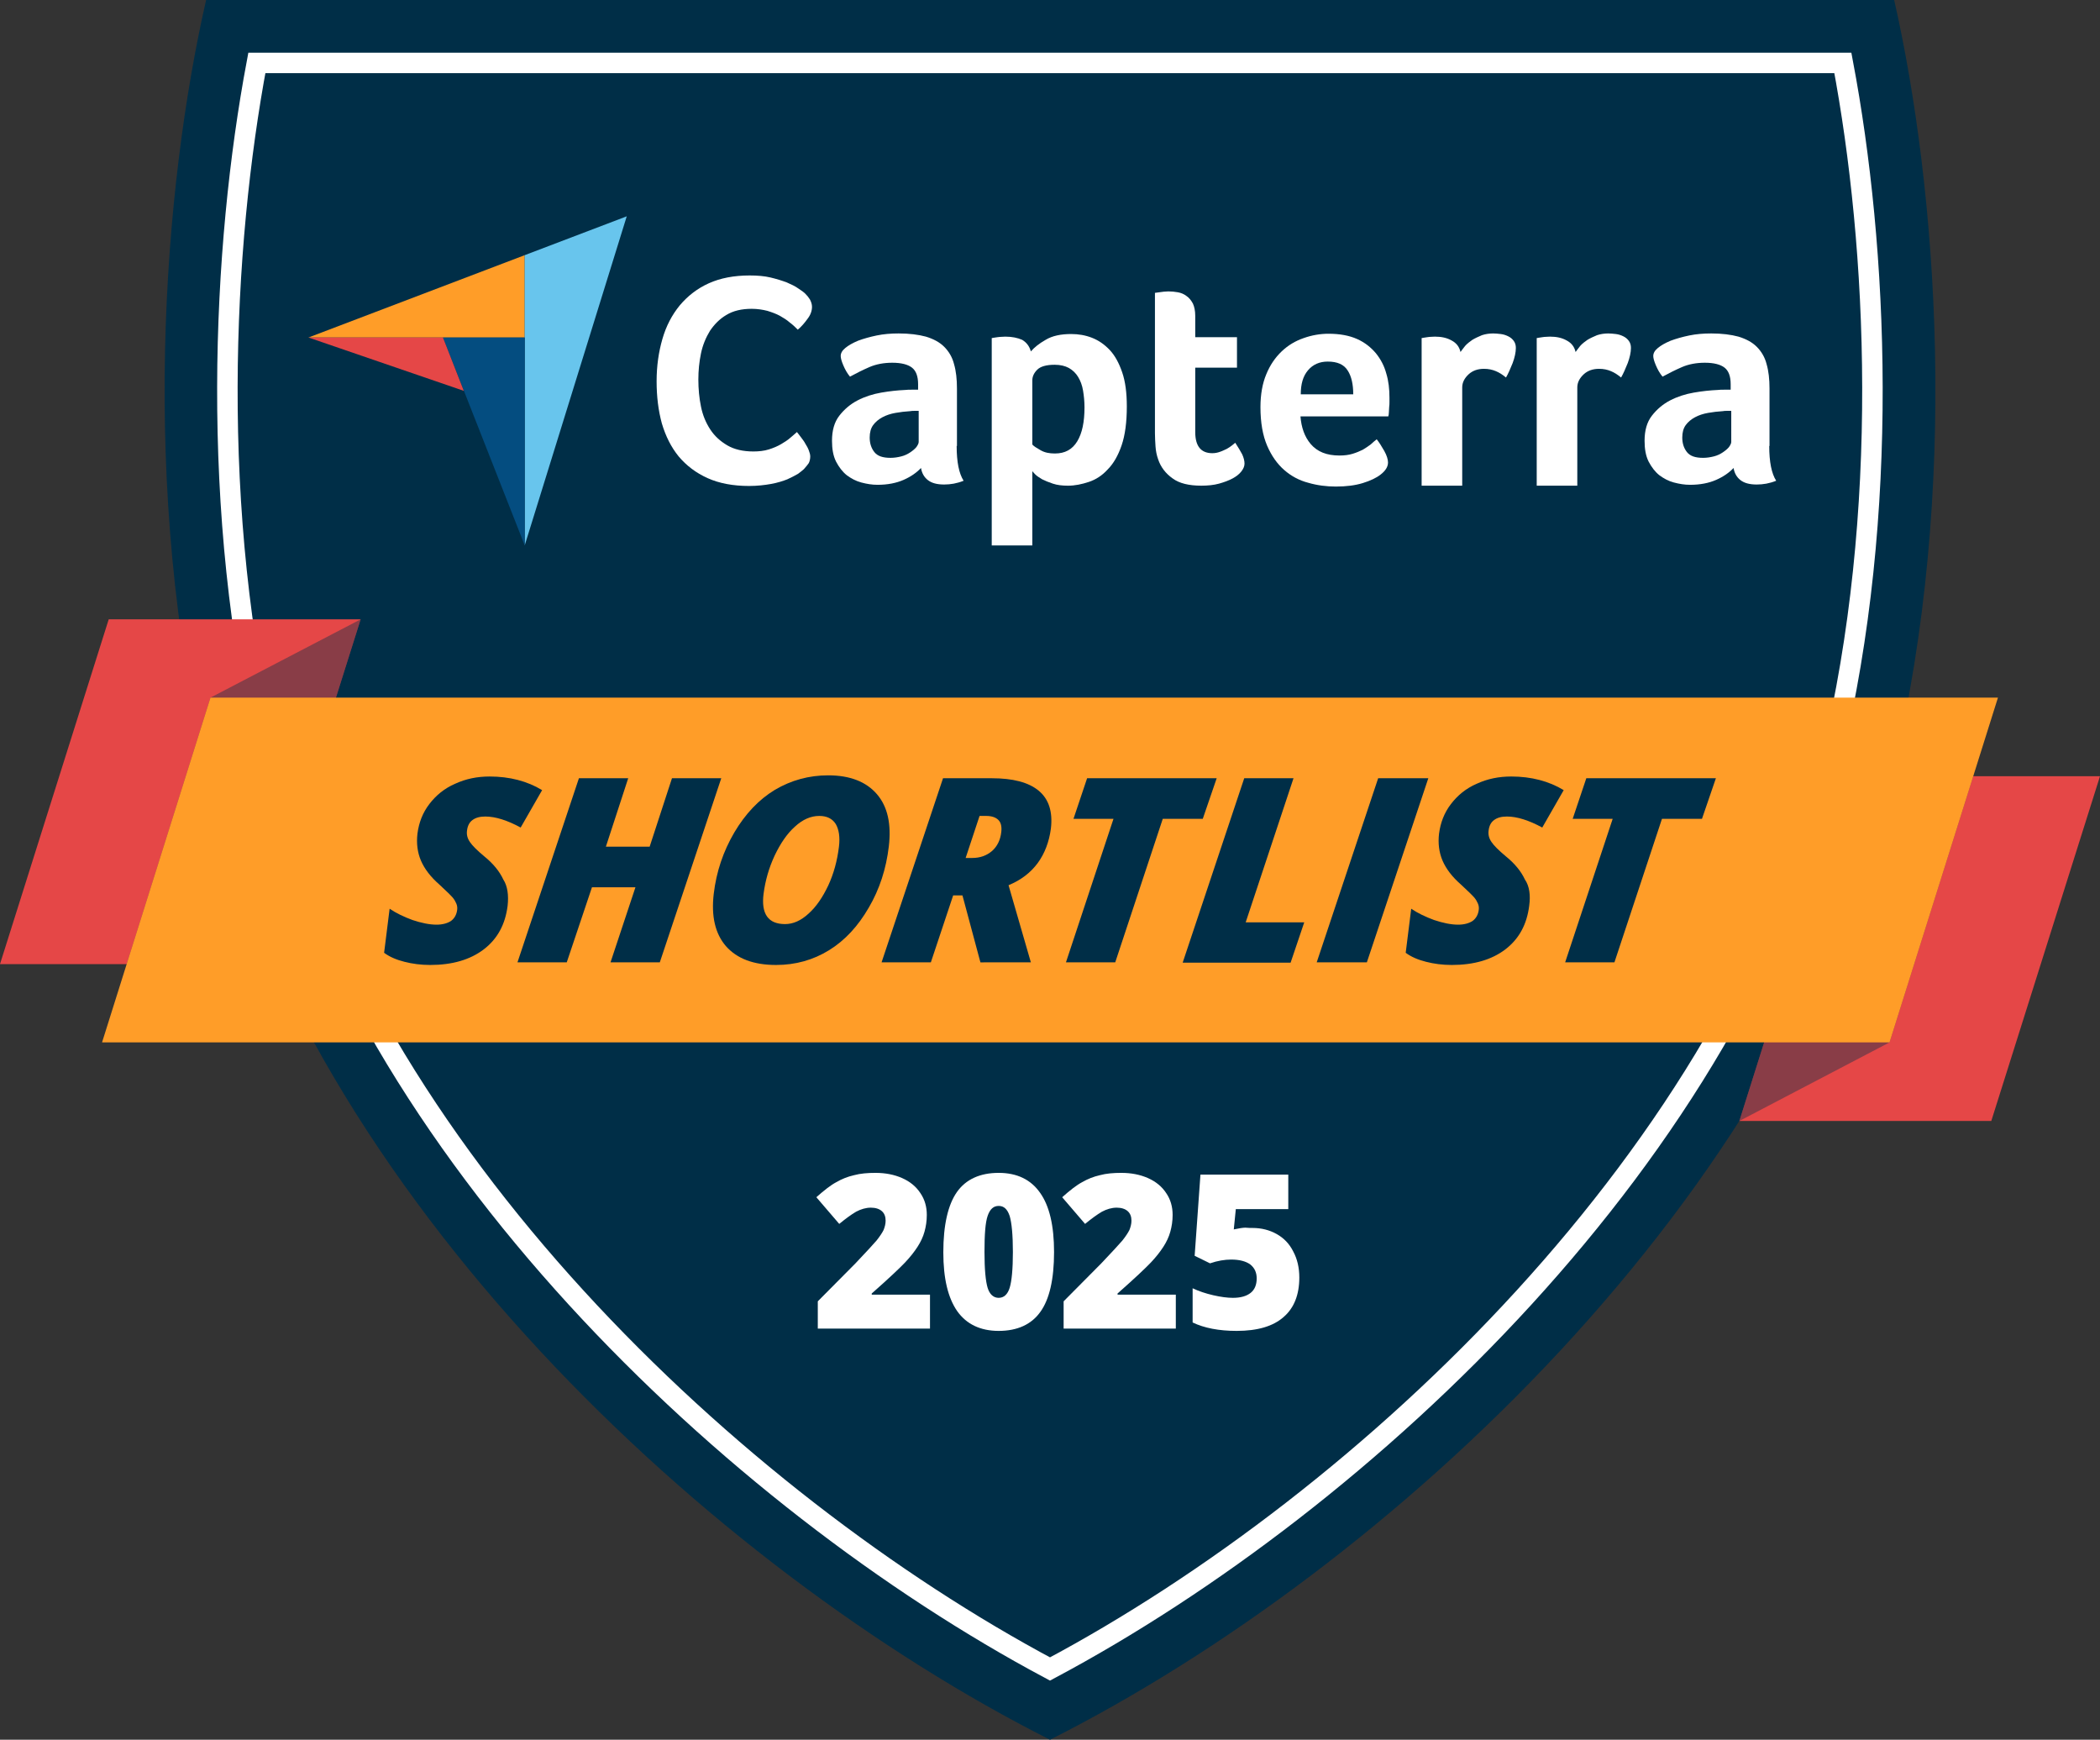 <?xml version="1.0" encoding="utf-8"?>
<!-- Generator: Adobe Illustrator 16.0.0, SVG Export Plug-In . SVG Version: 6.00 Build 0)  -->
<!DOCTYPE svg PUBLIC "-//W3C//DTD SVG 1.1//EN" "http://www.w3.org/Graphics/SVG/1.1/DTD/svg11.dtd">
<svg version="1.1" id="Layer_1" xmlns="http://www.w3.org/2000/svg" xmlns:xlink="http://www.w3.org/1999/xlink" x="0px" y="0px"
	 width="554.166px" height="459px" viewBox="28.917 166.5 554.166 459" enable-background="new 28.917 166.5 554.166 459"
	 xml:space="preserve">
<rect x="28.917" y="166.5" width="554.166" height="459" fill="#333333" stroke="none"/>
<g id="Knockout_Preview" display="none">
</g>
<g id="Editable_Date">
	<g>
		<path fill="#002E47" d="M528.386,370.22C501.534,481.909,395.505,580.365,306,625.5
			c-89.429-45.135-195.534-143.591-222.386-255.28c-17.977-74.741-11.628-154.147-0.306-203.72h445.459
			C540.014,216.072,546.363,295.479,528.386,370.22z"/>
		<path fill="none" stroke="#FFFFFF" stroke-width="5.405" stroke-miterlimit="10" d="M306,606.834
			c-83.385-44.446-181.381-136.782-206.32-240.439c-15.606-64.795-12.087-134.793-2.984-183.294h418.532
			c9.18,48.577,12.622,118.575-2.983,183.37C487.382,470.052,389.462,562.388,306,606.834z"/>
		<g>
			<g>
				<g>
					<g>
						<polygon fill="#E54747" points="28.917,420.862 57.604,329.904 124.083,329.904 95.396,420.862 						"/>
					</g>
					<g opacity="0.4">
						<polygon fill="#002E47" points="55.845,441.518 84.456,350.559 124.083,329.904 95.396,420.862 						"/>
					</g>
				</g>
				<g>
					<g>
						<polygon fill="#E54747" points="583.083,371.291 554.396,462.249 487.917,462.249 516.604,371.291 						"/>
					</g>
					<g opacity="0.4">
						<polygon fill="#002E47" points="556.155,350.559 527.544,441.518 487.917,462.249 516.604,371.291 						"/>
					</g>
				</g>
			</g>
			<g>
				<polygon fill="#FF9D28" points="556.155,350.559 527.544,441.518 55.845,441.518 84.456,350.559 				"/>
			</g>
			<g>
				<g>
					<path fill="#002E47" d="M162.869,405.486c-0.612,4.896-2.678,8.721-6.273,11.475c-3.596,2.754-8.339,4.131-14.153,4.131
						c-2.448,0-4.743-0.306-6.809-0.842c-2.142-0.535-3.901-1.3-5.355-2.371l1.454-11.628c1.683,1.147,3.749,2.142,6.043,2.983
						c2.295,0.765,4.437,1.224,6.35,1.224c1.606,0,2.907-0.382,3.825-0.994c0.918-0.688,1.453-1.683,1.606-2.907
						c0.076-0.611,0-1.147-0.229-1.683s-0.536-1.071-0.918-1.53c-0.459-0.535-1.606-1.683-3.519-3.442
						c-2.372-2.065-3.978-4.208-4.896-6.35c-0.918-2.142-1.224-4.59-0.918-7.114c0.382-2.907,1.377-5.508,3.136-7.803
						c1.76-2.295,3.978-4.131,6.809-5.355c2.831-1.3,5.814-1.912,9.104-1.912c5.278,0,9.945,1.224,13.847,3.595l-5.661,9.869
						c-3.519-1.913-6.656-2.907-9.333-2.907c-1.454,0-2.524,0.306-3.366,0.918c-0.841,0.612-1.3,1.53-1.453,2.754
						c-0.153,1.071,0.076,2.065,0.765,3.06c0.612,0.918,1.913,2.218,3.749,3.748c2.372,1.913,4.055,3.979,5.049,6.12
						C162.869,400.284,163.174,402.732,162.869,405.486z"/>
				</g>
				<g>
					<path fill="#002E47" d="M203.031,420.403h-13.005l6.579-19.813H185.13l-6.655,19.813H165.47l16.218-48.577h13.005
						l-5.891,18.054h11.552l5.891-18.054h13.005L203.031,420.403z"/>
				</g>
				<g>
					<path fill="#002E47" d="M247.478,371.061c5.737,0,10.021,1.683,12.852,4.973s3.825,7.879,3.136,13.77
						c-0.688,5.89-2.448,11.321-5.278,16.142c-2.831,4.896-6.273,8.645-10.48,11.245s-8.874,3.901-14,3.901
						c-5.967,0-10.328-1.683-13.234-4.973c-2.831-3.289-3.902-7.879-3.213-13.77s2.525-11.246,5.432-16.218
						c2.907-4.896,6.426-8.645,10.71-11.246C237.686,372.361,242.352,371.061,247.478,371.061z M250.308,389.88
						c0.306-2.524,0-4.513-0.842-5.967c-0.918-1.454-2.371-2.142-4.36-2.142c-2.218,0-4.36,0.918-6.426,2.831
						c-2.066,1.836-3.825,4.437-5.355,7.65c-1.53,3.29-2.448,6.579-2.907,10.022c-0.688,5.354,1.224,8.032,5.661,8.032
						c2.142,0,4.208-0.918,6.196-2.754c2.065-1.836,3.749-4.36,5.202-7.421C248.931,396.994,249.849,393.628,250.308,389.88z"/>
				</g>
				<g>
					<path fill="#002E47" d="M280.449,402.732l-5.891,17.671h-13.005l16.218-48.577h12.852c5.584,0,9.715,1.071,12.393,3.289
						c2.677,2.219,3.748,5.585,3.213,10.022c-0.459,3.442-1.606,6.502-3.442,9.027c-1.913,2.601-4.437,4.514-7.727,5.891
						l5.891,20.349H287.64l-4.743-17.671H280.449z M283.738,392.863h1.683c2.142,0,3.825-0.612,5.279-1.836
						c1.377-1.224,2.218-2.907,2.448-5.049c0.153-1.377-0.077-2.448-0.765-3.137s-1.759-1.071-3.213-1.071h-1.759L283.738,392.863z"
						/>
				</g>
				<g>
					<path fill="#002E47" d="M323.213,420.403h-13.006l12.547-37.867h-10.558l3.596-10.71h34.195l-3.672,10.71h-10.557
						L323.213,420.403z"/>
				</g>
				<g>
					<path fill="#002E47" d="M341.037,420.403l16.218-48.577h13.005l-12.622,38.021h15.453l-3.596,10.634h-28.458V420.403z"/>
				</g>
				<g>
					<path fill="#002E47" d="M376.38,420.403l16.218-48.577h13.234l-16.218,48.577H376.38z"/>
				</g>
				<g>
					<path fill="#002E47" d="M432.454,405.486c-0.611,4.896-2.677,8.721-6.272,11.475s-8.339,4.131-14.152,4.131
						c-2.448,0-4.743-0.306-6.809-0.842c-2.143-0.535-3.901-1.3-5.355-2.371l1.454-11.628c1.683,1.147,3.748,2.142,6.043,2.983
						c2.295,0.765,4.438,1.224,6.35,1.224c1.606,0,2.907-0.382,3.825-0.994c0.918-0.688,1.453-1.683,1.606-2.907
						c0.076-0.611,0-1.147-0.229-1.683s-0.535-1.071-0.918-1.53c-0.459-0.535-1.606-1.683-3.52-3.442
						c-2.371-2.065-3.978-4.208-4.896-6.35c-0.918-2.142-1.224-4.59-0.918-7.114c0.383-2.907,1.377-5.508,3.137-7.803
						c1.759-2.295,3.978-4.131,6.809-5.355c2.83-1.3,5.813-1.912,9.104-1.912c5.278,0,9.944,1.224,13.846,3.595l-5.661,9.869
						c-3.519-1.913-6.655-2.907-9.333-2.907c-1.453,0-2.524,0.306-3.365,0.918c-0.842,0.612-1.301,1.53-1.454,2.754
						c-0.152,1.071,0.077,2.065,0.766,3.06c0.611,0.918,1.912,2.218,3.748,3.748c2.371,1.913,4.055,3.979,5.049,6.12
						C432.531,400.284,432.837,402.732,432.454,405.486z"/>
				</g>
				<g>
					<path fill="#002E47" d="M454.945,420.403H441.94l12.546-37.867H443.93l3.596-10.71h34.195l-3.672,10.71h-10.558
						L454.945,420.403z"/>
				</g>
			</g>
		</g>
		<g>
			<polygon fill="#FF9D28" points="110.313,255.546 145.809,255.546 167.382,255.546 167.382,233.82 			"/>
			<polygon fill="#68C5ED" points="167.382,233.82 167.382,310.396 194.31,223.569 			"/>
			<polygon fill="#044D80" points="167.382,255.546 145.809,255.546 167.382,310.396 			"/>
			<polygon fill="#E54747" points="110.313,255.546 151.317,269.622 145.809,255.546 			"/>
			<g>
				<path fill="#FFFFFF" d="M241.051,290.277c-0.306,0.306-0.841,0.688-1.53,1.224c-0.765,0.459-1.683,0.918-2.831,1.454
					c-1.147,0.459-2.601,0.918-4.284,1.224c-1.683,0.306-3.672,0.535-5.814,0.535c-4.208,0-7.879-0.688-10.939-2.065
					s-5.584-3.29-7.65-5.737c-1.989-2.448-3.442-5.355-4.437-8.721c-0.918-3.366-1.377-7.038-1.377-11.092
					c0-4.055,0.536-7.727,1.53-11.169c0.994-3.443,2.524-6.35,4.59-8.874c2.065-2.448,4.59-4.437,7.65-5.814
					c3.06-1.377,6.656-2.065,10.787-2.065c2.065,0,3.901,0.153,5.508,0.536s3.06,0.841,4.284,1.3
					c1.224,0.536,2.218,0.995,3.06,1.607c0.841,0.535,1.454,0.994,1.836,1.377c0.459,0.459,0.841,0.918,1.224,1.53
					c0.306,0.612,0.535,1.224,0.535,1.913c0,1.071-0.382,2.142-1.147,3.136c-0.765,1.071-1.606,2.066-2.601,2.907
					c-0.612-0.612-1.3-1.3-2.142-1.913c-0.765-0.688-1.683-1.224-2.601-1.759c-0.995-0.536-2.065-0.918-3.29-1.301
					c-1.224-0.306-2.601-0.535-4.131-0.535c-2.678,0-4.896,0.535-6.656,1.606c-1.836,1.071-3.213,2.524-4.36,4.208
					c-1.071,1.759-1.913,3.749-2.372,5.967c-0.459,2.219-0.688,4.514-0.688,6.885c0,2.448,0.229,4.896,0.688,7.114
					c0.459,2.295,1.3,4.284,2.448,6.043c1.147,1.76,2.677,3.137,4.513,4.208c1.836,1.071,4.131,1.606,6.885,1.606
					c1.453,0,2.831-0.153,4.054-0.535c1.224-0.383,2.295-0.842,3.213-1.377c0.918-0.536,1.76-1.071,2.448-1.683
					c0.688-0.612,1.3-1.071,1.759-1.53c0.306,0.383,0.689,0.842,1.071,1.377c0.382,0.536,0.841,1.071,1.147,1.683
					c0.382,0.612,0.688,1.147,0.918,1.76c0.229,0.612,0.382,1.147,0.382,1.606c0,0.688-0.153,1.3-0.382,1.759
					C242.046,289.129,241.587,289.665,241.051,290.277"/>
				<path fill="#FFFFFF" d="M281.367,284.157c0,4.207,0.612,7.267,1.836,9.18c-0.918,0.383-1.836,0.612-2.601,0.765
					c-0.842,0.153-1.683,0.229-2.524,0.229c-1.913,0-3.29-0.382-4.284-1.147s-1.606-1.836-1.836-3.213
					c-1.147,1.224-2.678,2.295-4.59,3.136c-1.913,0.842-4.208,1.301-6.885,1.301c-1.454,0-2.831-0.229-4.284-0.612
					c-1.453-0.382-2.677-1.071-3.825-1.913c-1.147-0.918-2.065-2.142-2.831-3.595c-0.765-1.53-1.071-3.366-1.071-5.508
					c0-2.677,0.612-4.896,1.912-6.579c1.301-1.683,2.907-3.06,4.82-4.055s4.054-1.683,6.273-2.065
					c2.218-0.383,4.36-0.612,6.196-0.688c0.612-0.077,1.224-0.077,1.836-0.077h1.683v-1.454c0-2.065-0.535-3.519-1.606-4.36
					c-1.071-0.841-2.831-1.3-5.202-1.3c-2.218,0-4.284,0.382-6.043,1.147c-1.759,0.765-3.442,1.606-5.125,2.524
					c-0.765-0.918-1.3-1.913-1.759-2.983c-0.459-1.071-0.688-1.913-0.688-2.448c0-0.765,0.382-1.454,1.224-2.142
					c0.841-0.688,1.912-1.3,3.366-1.912c1.454-0.536,3.06-0.995,4.896-1.377c1.836-0.383,3.749-0.536,5.814-0.536
					c2.831,0,5.202,0.306,7.191,0.841c1.989,0.612,3.596,1.454,4.82,2.678c1.224,1.224,2.142,2.754,2.601,4.59
					c0.535,1.836,0.765,3.978,0.765,6.426v15.147H281.367z M271.269,274.9h-1.071c-0.383,0-0.765,0-1.071,0.077
					c-1.3,0.077-2.601,0.229-3.901,0.459c-1.301,0.229-2.448,0.612-3.442,1.147c-0.995,0.536-1.836,1.224-2.448,2.065
					c-0.612,0.841-0.918,1.913-0.918,3.29c0,1.454,0.382,2.754,1.224,3.825c0.841,1.071,2.218,1.53,4.284,1.53
					c0.995,0,1.913-0.153,2.831-0.382s1.683-0.612,2.372-1.071s1.224-0.918,1.606-1.377c0.383-0.535,0.612-0.994,0.612-1.377V274.9
					H271.269z"/>
				<path fill="#FFFFFF" d="M300.951,259.218c0.841-0.994,2.142-2.065,3.901-3.06c1.76-1.071,4.055-1.53,6.731-1.53
					c1.913,0,3.749,0.306,5.509,0.995c1.759,0.688,3.289,1.759,4.666,3.213s2.448,3.442,3.29,5.891
					c0.841,2.448,1.224,5.431,1.224,9.027c0,4.131-0.459,7.574-1.377,10.251c-0.918,2.678-2.142,4.819-3.672,6.35
					c-1.454,1.606-3.137,2.678-4.973,3.29s-3.672,0.995-5.508,0.995c-1.53,0-2.831-0.153-3.979-0.536
					c-1.147-0.382-2.065-0.765-2.83-1.147c-0.765-0.459-1.377-0.842-1.836-1.301c-0.383-0.459-0.688-0.688-0.765-0.841v19.584
					h-10.71v-54.697c0.229-0.077,0.612-0.077,0.918-0.153c0.306-0.076,0.688-0.076,1.147-0.153c0.459,0,0.918-0.077,1.53-0.077
					c1.76,0,3.213,0.306,4.437,0.842C299.804,256.847,300.568,257.841,300.951,259.218 M315.104,273.982
					c0-1.606-0.153-3.06-0.383-4.437s-0.688-2.601-1.3-3.595c-0.612-0.995-1.377-1.76-2.448-2.372
					c-0.995-0.536-2.219-0.842-3.749-0.842c-2.218,0-3.748,0.459-4.59,1.301c-0.841,0.841-1.3,1.759-1.3,2.831v16.906
					c0.382,0.459,1.147,0.918,2.218,1.53c1.071,0.612,2.295,0.841,3.749,0.841c2.677,0,4.59-1.071,5.891-3.213
					C314.491,280.791,315.104,277.808,315.104,273.982"/>
				<path fill="#FFFFFF" d="M334.534,287.676c-0.382-1.071-0.611-2.218-0.688-3.366c-0.076-1.147-0.152-2.372-0.152-3.519v-37.026
					c0.382-0.077,0.765-0.077,1.147-0.153c0.382-0.076,0.765-0.076,1.147-0.153c0.382,0,0.841-0.077,1.224-0.077
					c0.842,0,1.683,0.077,2.524,0.229c0.842,0.153,1.606,0.459,2.295,0.995c0.688,0.459,1.225,1.147,1.684,1.989
					c0.382,0.841,0.611,1.912,0.611,3.213v5.661h11.017v8.032h-11.017v16.983c0,3.749,1.53,5.584,4.514,5.584
					c0.766,0,1.453-0.153,2.065-0.382c0.688-0.229,1.225-0.536,1.76-0.765c0.535-0.306,0.994-0.612,1.377-0.918
					c0.383-0.306,0.688-0.535,0.842-0.688c0.765,1.147,1.377,2.219,1.836,3.06c0.382,0.841,0.611,1.683,0.611,2.448
					c0,0.689-0.306,1.377-0.841,2.066c-0.536,0.688-1.301,1.3-2.295,1.836c-0.995,0.536-2.219,0.995-3.596,1.377
					s-2.983,0.536-4.667,0.536c-3.289,0-5.813-0.612-7.573-1.913C336.523,291.424,335.223,289.742,334.534,287.676"/>
				<path fill="#FFFFFF" d="M382.424,286.682c1.3,0,2.447-0.153,3.442-0.459c0.994-0.306,1.912-0.688,2.678-1.071
					c0.765-0.459,1.453-0.918,2.065-1.377c0.611-0.535,1.07-0.995,1.606-1.377c0.611,0.765,1.3,1.836,1.988,3.06
					s0.995,2.295,0.995,3.06c0,1.147-0.688,2.218-1.989,3.213c-1.071,0.842-2.678,1.606-4.666,2.219
					c-1.989,0.612-4.361,0.918-7.115,0.918c-2.447,0-4.896-0.306-7.268-0.995c-2.371-0.612-4.513-1.76-6.349-3.366
					c-1.837-1.606-3.366-3.749-4.514-6.426c-1.147-2.678-1.76-6.043-1.76-10.174c0-3.366,0.535-6.273,1.53-8.645
					c0.994-2.448,2.371-4.438,4.054-6.044c1.684-1.606,3.596-2.754,5.814-3.519c2.142-0.765,4.36-1.147,6.579-1.147
					c2.907,0,5.432,0.459,7.497,1.377s3.672,2.218,4.973,3.748c1.3,1.607,2.218,3.366,2.754,5.355
					c0.611,1.989,0.841,4.131,0.841,6.349v1.147c0,0.459,0,0.842-0.076,1.377c0,0.459-0.076,0.918-0.076,1.377
					s-0.077,0.841-0.153,1.071h-23.18c0.229,2.907,1.071,5.355,2.678,7.268C376.533,285.687,378.981,286.682,382.424,286.682
					 M386.019,270.463c0-2.524-0.459-4.667-1.453-6.196c-0.994-1.606-2.754-2.372-5.278-2.372c-2.143,0-3.901,0.765-5.202,2.295
					c-1.301,1.53-1.912,3.596-1.912,6.35h13.846V270.463z"/>
				<path fill="#FFFFFF" d="M414.324,259.371c0.306-0.459,0.765-0.995,1.224-1.606c0.535-0.612,1.147-1.071,1.913-1.606
					c0.765-0.459,1.606-0.842,2.524-1.224c0.918-0.306,1.912-0.459,2.983-0.459c0.611,0,1.3,0.077,1.988,0.153
					c0.688,0.077,1.377,0.306,1.989,0.612c0.612,0.306,1.071,0.688,1.454,1.224c0.382,0.536,0.535,1.147,0.535,1.836
					c0,1.147-0.306,2.524-0.842,3.978c-0.611,1.53-1.147,2.754-1.76,3.825c-0.918-0.765-1.759-1.3-2.677-1.683
					c-0.918-0.382-1.913-0.612-3.137-0.612c-1.606,0-2.983,0.459-4.055,1.454c-1.071,0.994-1.683,2.142-1.683,3.442v25.934h-10.71
					v-38.938c0.229-0.077,0.611-0.077,0.918-0.153c0.306-0.076,0.688-0.076,1.071-0.153c0.382,0,0.918-0.077,1.529-0.077
					c1.684,0,3.137,0.306,4.36,0.995C413.253,257,414.018,257.994,414.324,259.371"/>
				<path fill="#FFFFFF" d="M444.694,259.371c0.306-0.459,0.765-0.995,1.224-1.606c0.536-0.612,1.148-1.071,1.913-1.606
					c0.765-0.459,1.606-0.842,2.524-1.224c0.918-0.306,1.912-0.459,2.983-0.459c0.612,0,1.301,0.077,1.989,0.153
					c0.688,0.077,1.377,0.306,1.989,0.612c0.611,0.306,1.07,0.688,1.453,1.224c0.383,0.536,0.535,1.147,0.535,1.836
					c0,1.147-0.306,2.524-0.841,3.978c-0.612,1.53-1.147,2.754-1.76,3.825c-0.918-0.765-1.76-1.3-2.678-1.683
					c-0.918-0.382-1.912-0.612-3.137-0.612c-1.606,0-2.983,0.459-4.054,1.454c-1.071,0.994-1.684,2.142-1.684,3.442v25.934h-10.71
					v-38.938c0.229-0.077,0.612-0.077,0.918-0.153c0.307-0.076,0.688-0.076,1.071-0.153c0.383,0,0.918-0.077,1.53-0.077
					c1.683,0,3.136,0.306,4.36,0.995C443.623,257,444.389,257.994,444.694,259.371"/>
				<path fill="#FFFFFF" d="M495.797,284.157c0,4.207,0.611,7.267,1.836,9.18c-0.918,0.383-1.836,0.612-2.602,0.765
					c-0.841,0.153-1.683,0.229-2.524,0.229c-1.912,0-3.289-0.382-4.284-1.147c-0.994-0.765-1.606-1.836-1.836-3.213
					c-1.147,1.224-2.678,2.295-4.59,3.136c-1.912,0.842-4.207,1.301-6.885,1.301c-1.454,0-2.831-0.229-4.284-0.612
					c-1.453-0.382-2.678-1.071-3.825-1.913c-1.147-0.918-2.065-2.142-2.83-3.595c-0.766-1.53-1.071-3.366-1.071-5.508
					c0-2.677,0.612-4.896,1.913-6.579c1.3-1.683,2.906-3.06,4.819-4.055c1.912-0.995,4.054-1.683,6.272-2.065
					c2.219-0.383,4.36-0.612,6.196-0.688c0.612-0.077,1.225-0.077,1.837-0.077h1.683v-1.454c0-2.065-0.535-3.519-1.606-4.36
					c-1.071-0.841-2.831-1.3-5.202-1.3c-2.219,0-4.284,0.382-6.044,1.147c-1.759,0.765-3.442,1.606-5.125,2.524
					c-0.765-0.918-1.301-1.913-1.76-2.983c-0.459-1.071-0.688-1.913-0.688-2.448c0-0.765,0.383-1.454,1.225-2.142
					c0.841-0.688,1.912-1.3,3.365-1.912c1.454-0.536,3.061-0.995,4.896-1.377c1.836-0.383,3.748-0.536,5.813-0.536
					c2.831,0,5.202,0.306,7.191,0.841c1.989,0.612,3.596,1.454,4.819,2.678c1.224,1.224,2.143,2.754,2.602,4.59
					c0.535,1.836,0.765,3.978,0.765,6.426v15.147H495.797z M485.698,274.9h-1.07c-0.383,0-0.766,0-1.071,0.077
					c-1.301,0.077-2.602,0.229-3.901,0.459c-1.301,0.229-2.448,0.612-3.442,1.147c-0.995,0.536-1.836,1.224-2.448,2.065
					s-0.918,1.913-0.918,3.29c0,1.454,0.382,2.754,1.224,3.825c0.842,1.071,2.219,1.53,4.284,1.53c0.994,0,1.912-0.153,2.83-0.382
					s1.684-0.612,2.372-1.071s1.224-0.918,1.606-1.377c0.382-0.535,0.612-0.994,0.612-1.377V274.9H485.698z"/>
			</g>
		</g>
		<g>
			<path fill="#FFFFFF" d="M274.176,517.023h-29.452v-7.191l9.945-10.021c2.831-2.983,4.667-4.973,5.584-6.044
				c0.842-1.07,1.454-1.988,1.836-2.754c0.306-0.765,0.536-1.606,0.536-2.447c0-1.071-0.306-1.913-0.995-2.525
				c-0.688-0.611-1.683-0.918-2.907-0.918c-1.301,0-2.601,0.383-3.902,1.071c-1.3,0.766-2.754,1.836-4.437,3.213l-6.043-7.038
				c2.066-1.836,3.825-3.213,5.279-3.978c1.454-0.842,2.983-1.454,4.667-1.836c1.683-0.459,3.595-0.612,5.661-0.612
				c2.601,0,4.972,0.459,7.038,1.377c2.066,0.918,3.672,2.219,4.82,3.979c1.147,1.683,1.683,3.595,1.683,5.737
				c0,1.606-0.229,3.06-0.612,4.437s-0.995,2.678-1.836,3.979c-0.841,1.3-1.913,2.678-3.29,4.131s-4.284,4.207-8.797,8.186v0.306
				h15.376v8.951H274.176z"/>
			<path fill="#FFFFFF" d="M307.071,496.827c0,7.19-1.224,12.47-3.596,15.759c-2.372,3.366-6.12,5.049-11.016,5.049
				c-4.819,0-8.492-1.76-10.939-5.202c-2.448-3.519-3.672-8.645-3.672-15.529c0-7.19,1.224-12.546,3.595-15.912
				c2.372-3.365,6.12-5.049,11.016-5.049c4.819,0,8.492,1.76,10.939,5.278C305.847,484.663,307.071,489.865,307.071,496.827z
				 M288.711,496.827c0,4.59,0.306,7.727,0.842,9.485c0.535,1.684,1.53,2.602,2.907,2.602s2.372-0.918,2.907-2.678
				c0.535-1.76,0.841-4.896,0.841-9.409s-0.306-7.65-0.841-9.486c-0.612-1.836-1.53-2.678-2.907-2.678s-2.295,0.842-2.907,2.602
				C288.94,489.024,288.711,492.16,288.711,496.827z"/>
			<path fill="#FFFFFF" d="M339.048,517.023h-29.452v-7.191l9.944-10.021c2.831-2.983,4.667-4.973,5.585-6.044
				c0.842-1.07,1.453-1.988,1.836-2.754c0.306-0.765,0.535-1.606,0.535-2.447c0-1.071-0.306-1.913-0.994-2.525
				c-0.688-0.611-1.683-0.918-2.907-0.918c-1.3,0-2.601,0.383-3.901,1.071c-1.301,0.766-2.754,1.836-4.437,3.213l-6.044-7.038
				c2.065-1.836,3.825-3.213,5.278-3.978c1.454-0.842,2.983-1.454,4.667-1.836c1.683-0.459,3.596-0.612,5.661-0.612
				c2.601,0,4.973,0.459,7.038,1.377s3.672,2.219,4.819,3.979c1.147,1.683,1.683,3.595,1.683,5.737c0,1.606-0.229,3.06-0.612,4.437
				c-0.382,1.377-0.994,2.678-1.836,3.979c-0.841,1.3-1.912,2.678-3.289,4.131s-4.284,4.207-8.798,8.186v0.306h15.377v8.951H339.048
				z"/>
			<path fill="#FFFFFF" d="M359.474,490.478c2.295,0,4.437,0.535,6.35,1.606c1.912,1.071,3.366,2.601,4.36,4.59
				c1.071,1.989,1.606,4.284,1.606,6.885c0,4.514-1.377,8.033-4.131,10.404c-2.754,2.448-6.885,3.672-12.394,3.672
				c-4.742,0-8.567-0.765-11.628-2.219v-9.026c1.606,0.765,3.442,1.377,5.432,1.836s3.749,0.688,5.202,0.688
				c2.065,0,3.596-0.459,4.666-1.301c1.071-0.842,1.607-2.142,1.607-3.825c0-1.529-0.536-2.754-1.684-3.672
				c-1.147-0.841-2.83-1.3-5.049-1.3c-1.683,0-3.596,0.306-5.585,0.994l-4.054-1.989l1.529-21.42h23.18v9.104h-13.847l-0.535,5.355
				c1.453-0.307,2.448-0.459,3.06-0.459C358.402,490.478,358.938,490.478,359.474,490.478z"/>
		</g>
	</g>
</g>
<g id="Knockout">
</g>
<g id="Full_Color">
</g>
</svg>
